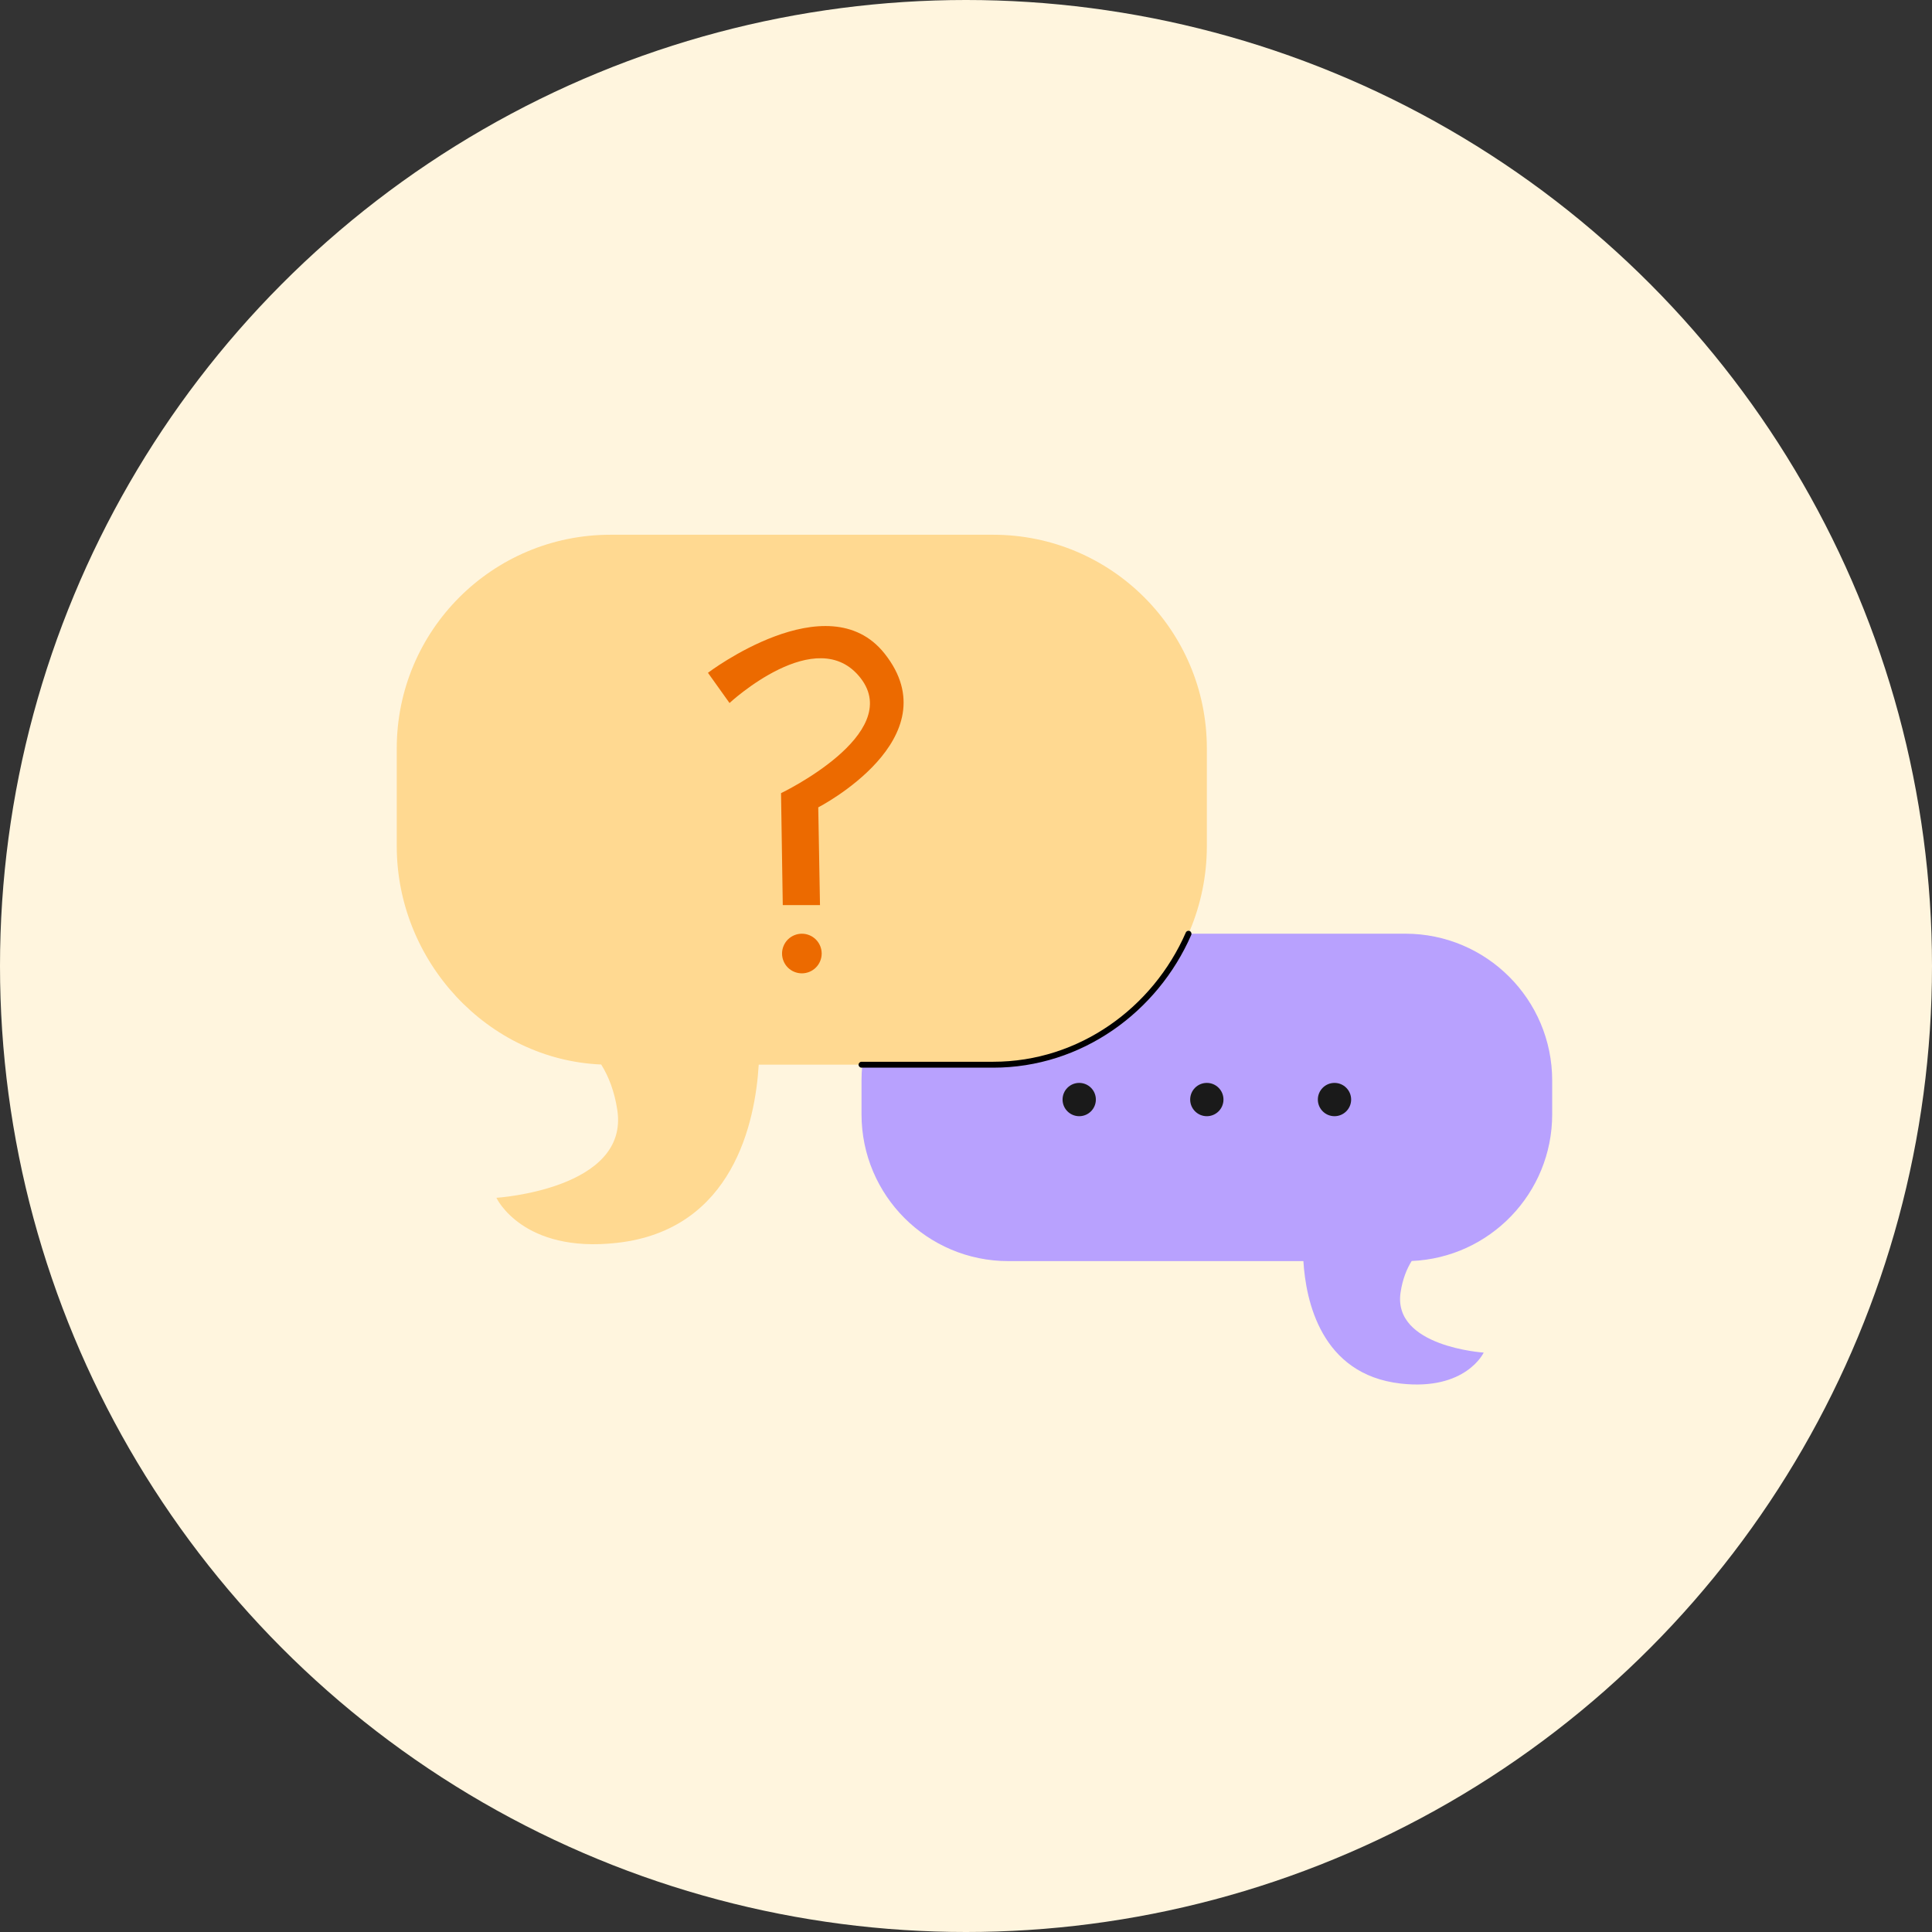 <svg width="112" height="112" viewBox="0 0 112 112" fill="none" xmlns="http://www.w3.org/2000/svg">
<rect x="0" y="0" width="112" height="112" fill="#333333" stroke="none"/>
<circle cx="56" cy="56" r="56" fill="#FFF5DE"/>
<path d="M89.982 62.641V64.597C89.982 69.176 86.367 72.909 81.837 73.101C81.545 73.567 81.309 74.16 81.194 74.915C80.712 78.074 86.012 78.411 86.012 78.411C86.012 78.411 84.98 80.636 81.194 80.206C76.573 79.68 75.697 75.384 75.559 73.108H58.456C53.754 73.108 49.943 69.297 49.943 64.595V62.64C49.943 57.938 53.754 54.127 58.456 54.127H81.47C86.172 54.129 89.982 57.941 89.982 62.641Z" fill="#B8A1FE"/>
<path d="M62.563 64.707C63.096 64.707 63.528 64.275 63.528 63.742C63.528 63.209 63.096 62.777 62.563 62.777C62.03 62.777 61.598 63.209 61.598 63.742C61.598 64.275 62.03 64.707 62.563 64.707Z" fill="#1A1A1A"/>
<path d="M69.961 64.707C70.494 64.707 70.926 64.275 70.926 63.742C70.926 63.209 70.494 62.777 69.961 62.777C69.428 62.777 68.996 63.209 68.996 63.742C68.996 64.275 69.428 64.707 69.961 64.707Z" fill="#1A1A1A"/>
<path d="M77.362 64.707C77.894 64.707 78.327 64.275 78.327 63.742C78.327 63.209 77.894 62.777 77.362 62.777C76.829 62.777 76.397 63.209 76.397 63.742C76.397 64.275 76.829 64.707 77.362 64.707Z" fill="#1A1A1A"/>
<path d="M23 43.386V49.055C23 55.718 28.259 61.431 34.852 61.711C35.275 62.388 35.62 63.252 35.786 64.35C36.485 68.946 28.777 69.438 28.777 69.438C28.777 69.438 30.278 72.676 35.786 72.048C42.51 71.284 43.784 65.032 43.984 61.721H57.578C64.419 61.721 69.962 55.894 69.962 49.053V43.385C69.962 36.544 64.417 31 57.578 31H35.385C28.545 31 23 36.545 23 43.386Z" fill="#FFD991"/>
<path d="M41.041 39.003L42.291 40.754C42.291 40.754 47.354 36.052 49.888 39.307C52.421 42.562 45.277 45.98 45.277 45.98L45.378 52.471H47.536L47.435 46.804C47.435 46.804 55.2 42.812 51.274 37.881C47.976 33.739 41.041 39.003 41.041 39.003Z" fill="#EC6A00"/>
<path d="M47.546 55.717C47.789 55.131 47.511 54.459 46.925 54.216C46.339 53.974 45.667 54.252 45.424 54.838C45.181 55.424 45.459 56.096 46.045 56.338C46.632 56.581 47.303 56.303 47.546 55.717Z" fill="#EC6A00"/>
<path d="M49.945 61.894H57.578C62.703 61.894 67.105 58.673 69.057 54.199C69.095 54.112 69.055 54.011 68.968 53.973C68.881 53.935 68.779 53.974 68.742 54.062C66.839 58.419 62.554 61.553 57.576 61.551H49.943C49.849 61.551 49.772 61.628 49.772 61.722C49.772 61.817 49.85 61.894 49.945 61.894Z" fill="black"/>
</svg>
